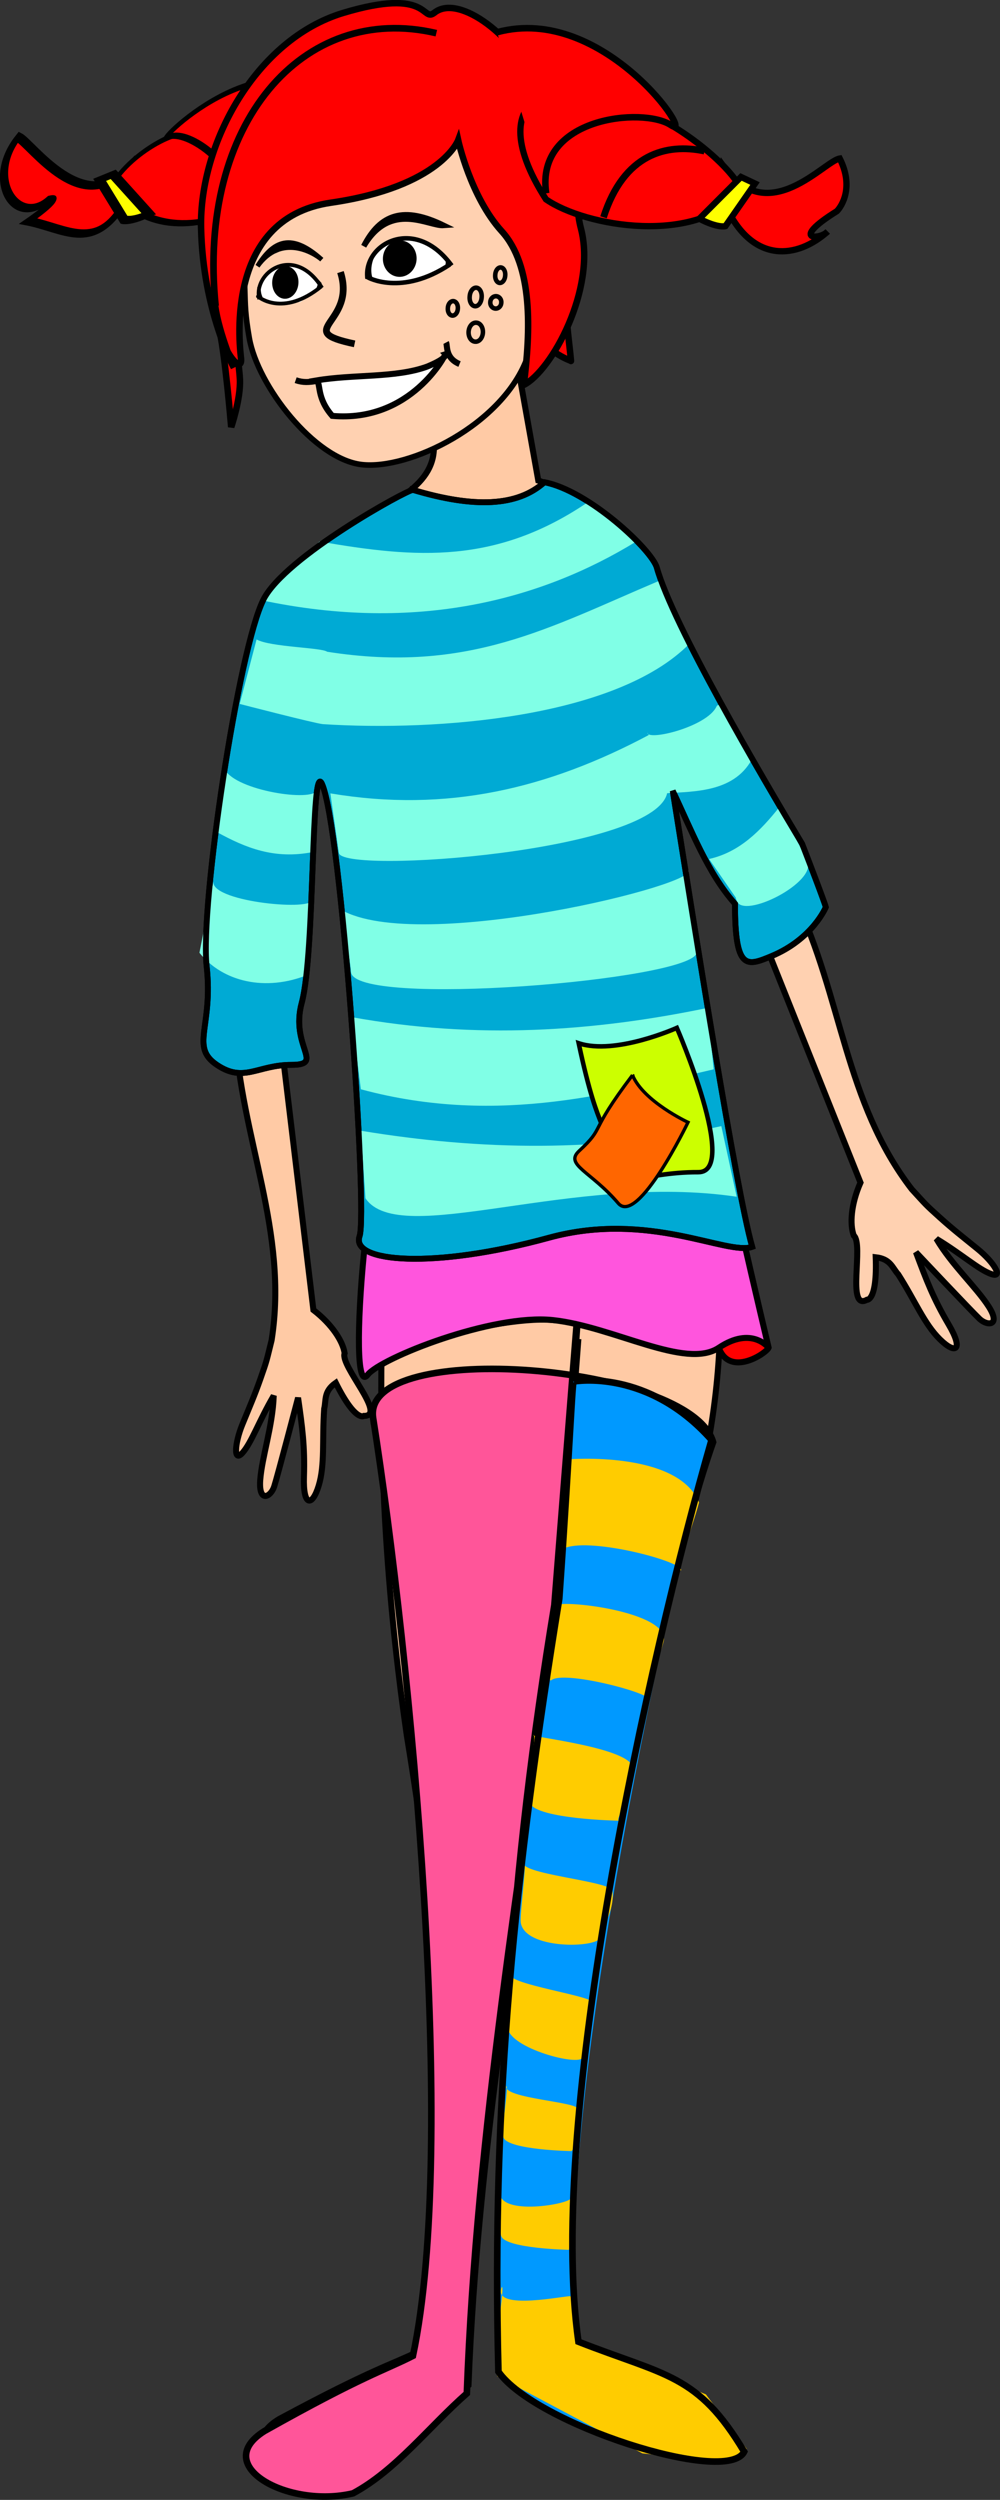 <?xml version="1.0" encoding="UTF-8" standalone="no"?>
<!-- Created with Inkscape (http://www.inkscape.org/) -->
<svg xmlns:inkscape="http://www.inkscape.org/namespaces/inkscape" xmlns:rdf="http://www.w3.org/1999/02/22-rdf-syntax-ns#" xmlns="http://www.w3.org/2000/svg" xmlns:xlink="http://www.w3.org/1999/xlink" xmlns:ns1="http://sozi.baierouge.fr" xmlns:cc="http://creativecommons.org/ns#" xmlns:sodipodi="http://sodipodi.sourceforge.net/DTD/sodipodi-0.dtd" xmlns:dc="http://purl.org/dc/elements/1.1/" id="svg3055" viewBox="0 0 171 427.14" version="1.1" inkscape:version="0.91 r13725">
  <rect x="0" y="0" width="171" height="427.14" fill="#333333" stroke="none"/>
  <title id="title3206">pippi longstocking</title>
  <path id="path3009" style="stroke:#000000;stroke-width:1.029px;fill:#ffcaa5" d="m69.428 65.53c16.614 22.222-15.066 19.99-20.285 34.64-7.2 11.947-8.957 75.822-8.957 75.822 0.97 18.456 9.205 34.456 6.256 53.023-0.89 3.573-0.747 3.274-1.904 6.558-1 2.838-1.763 4.564-3.097 7.82s-1.53 6.576 0.013 4.859c1.543-1.717 2.812-5.438 5.351-9.774-0.171 5.208-2.025 10.488-2.308 14.428-0.283 3.939 1.81 2.895 2.391 1.077 0.581-1.818 4.082-15.161 4.082-15.161 0.713 4.993 1.175 8.318 1.004 13.49-0.171 5.172 1.428 5.139 2.522 1.534s0.567-7.731 0.941-13.146c0.357-1.477-0.132-2.953 1.979-4.43 3.388 6.788 4.816 5.658 4.816 5.658 4.029 0.008-4.145-8.587-3.299-10.707-0.302-2.029-2.131-4.915-5.343-7.391l-5.909-49.164c1.434-17.419 5.094-33.455 6.527-49.228 8.508 30.932 12.811 66.347 11.534 90.741-1.759 33.593 1.096 61.611 3.826 80.369 6.062 37.056 9.122 72.895 1.929 105.25-4.473 2.198-7.866 2.973-23.748 11.519-8.72 5.232 3.753 11.898 14.168 9.538 6.852-3.527 12.133-10.196 18.196-15.302 1.568-40.218 8.593-79.856 14.338-119.62l4.452-59.144-4.79 58.01c-7.109 41.39-9.399 75.826-8.277 117.28 5.78 7.855 35.112 16.567 37.846 11.382-7.418-11.71-12.893-9.714-26.859-14.876-3.862-32.816 2.735-78.841 10.069-105 8.474-29.12 16.904-45.45 16.267-75.579-0.64-30.13-4.77-85.17-21.63-122.87-3.062-4.913-4.535-13.62-9.485-15.028l-3.241-18.129z"/>
  <path id="path3130" style="stroke:#000000;stroke-width:.956px;fill:#ffd1b1" d="m42.627 57.758c1.421 8.172 11.138 20.661 19.187 21.621 8.048 0.961 24.29-6.742 28.428-18.484 2.059-5.842 13.568-51.602-11.564-56.046-25.136-4.444-40.713 5.702-38.328 26.503 2.384 20.801 0.856 18.234 2.277 26.406z"/>
  <path id="path4077" style="stroke:#000000;stroke-width:1.111;fill:#ff0000" d="m100.19 34.299c-4.148 10.331-3.536 18.496-2.977 23.388 0.559 4.892 0.399 3.956 0.399 3.956s-5.101-1.752-5.726-5.724c-0.625-3.973-0.541-30.537-6.135-38.1s-46.37 12.854-47.328 16.713c-0.958 3.859 2.399 25.938 2.601 30.288 0.155 3.341-1.489 8.146-1.489 8.146s-1.097-13.248-2.174-17.253c-1.077-4.005-5.696-28.365-2.604-33.458 3.091-5.093 36.529-21.414 46.119-18.879 9.59 2.535 16.919 22.367 17.108 26.077 0.189 3.71 2.207 4.846 2.207 4.846z"/>
  <g id="g3999" transform="matrix(1.868 -.061 -.957 2.136 -17.75 -53.19)">
    <path id="path3923-8" style="stroke:#000000;stroke-width:.669px;fill:#ff0000" d="m41.528 39.39c-2 4.264-10.026-2.09-11.533-2.663-1.343 3.309 3.564 7.383 5.393 5.157 1.355-0.252-0.974 1.69-0.974 1.69 3.698 0.663 7.538 2.78 8.17-1.238z"/>
    <path id="path3919-7" style="stroke:#000000;stroke-width:.501;fill:#ff0000" d="m46.858 37.318c-1.265-1.61-5.873 0.668-6.19 3.715 5.721 4.285 10.978 3.468 13.62 1.651 1.159-5.059-6.679-3.539-7.43-5.365z"/>
    <path id="path3149-5" style="stroke:#000000;stroke-width:.501;fill:#ff0000" d="m58.311 35.46c-9.557-7.263-15.932 2.824-14.286 1.64 1.313-0.588 7.898 2.556 9.742 6.248"/>
    <path id="path3921-4" style="stroke:#000000;stroke-width:.669px;fill:#ffff00" d="m45.312 43.302c-1.341 0.619-2.063 0.413-2.063 0.413l-3.922-3.302 1.032-0.413z"/>
  </g>
  <path id="path3923" style="stroke:#000000;stroke-width:1.077;fill:#ff0000" d="m123.87 28.62c7.53 10.41 17.059-1.1 19.728-1.534 2.422 4.824 0.4 8.064-0.481 8.987-8.257 5.151-2.849 4.89-1.596 3.497-5.191 4.625-12.703 5.528-17.303-4.104z"/>
  <path id="path3042-5" style="stroke:#000000;stroke-width:1.029px;fill:#ff0000" d="m68.026 186.75c-2.839 5.678-1.893 42.585-5.678 44.478-3.785 1.893 21.766-6.624 32.175-5.678 10.41 0.946 26.04-1.675 28.39 4.732 1.871 5.099 8.099 0.976 8.517 0 0 0-9.463-39.746-9.463-43.531 0-3.785-53.941 0-53.941 0z"/>
  <path id="path3009-5" style="stroke:#000000;stroke-width:1.029px;fill:#ffd1b1" d="m95.438 83.898c14.946 9.353 40.697 69.754 40.559 69.754 7.99 16.665 8.427 34.654 19.909 49.54 2.493 2.709 2.224 2.516 4.813 4.844 2.238 2.013 3.734 3.162 6.465 5.38s4.493 5.039 2.316 4.271c-2.177-0.768-5.074-3.426-9.379-6.016 2.645 4.489 6.802 8.236 8.937 11.559 2.136 3.322-0.202 3.408-1.583 2.091-1.381-1.317-10.847-11.353-10.847-11.353 1.766 4.724 2.954 7.864 5.581 12.322 2.628 4.457 1.209 5.195-1.479 2.554-2.687-2.641-4.202-6.515-7.124-11.088-1.021-1.125-1.299-2.655-3.86-2.94 0.278 7.582-1.517 7.273-1.517 7.273-3.533 1.938-0.476-9.523-2.234-10.979-0.707-1.926-0.484-5.335 1.149-9.048l-18.365-45.986c-9.603-14.603-19.097-29.005-26.826-40.174 3.148 0.539-12.895-29.92-6.517-32.005z"/>
  <path id="path3132" style="stroke:#000000;stroke-width:1.029px;fill:#ffffff" d="m73.077 62.625c3.599-1.489 3.062-2.109 3.062-2.109 0.185-0.064-5.811 11.719-19.322 10.544-2.759-3.154-1.906-5.522-2.691-6.059 6.339-1.075 13.571-0.389 18.952-2.376zm-18.732 2.433c-1.5 0.274-2.532 0.338-3.786-0.102"/>
  <path id="path3016" style="stroke-linejoin:round;stroke:#000000;stroke-width:.75;fill:none" d="m102.39 82.49a0.996 1.494 0 1 1 -1.991 0 0.996 1.494 0 1 1 1.991 0z" transform="matrix(1.026 .073 -.073 1.026 -16.67 -41.296)"/>
  <path id="path3018" style="stroke-linejoin:round;stroke:#000000;stroke-width:.75;fill:none" d="m103.39 88.298a1.577 1.162 0 1 1 -3.153 0 1.577 1.162 0 1 1 3.153 0z" transform="matrix(-.052 1.027 -1.027 -.052 177.33 -43.212)"/>
  <path id="path3020" style="stroke-linejoin:round;stroke:#000000;stroke-width:.75;fill:none" d="m98.573 84.647a0.83 1.162 0 1 1 -1.659 0 0.83 1.162 0 1 1 1.659 0z" transform="matrix(1.026 .073 -.073 1.026 -16.67 -41.296)"/>
  <path id="path3022" style="stroke-linejoin:round;stroke:#000000;stroke-width:.75;fill:none" d="m106.04 78.59a0.83 1.245 0 1 1 -1.659 0 0.83 1.245 0 1 1 1.659 0z" transform="matrix(1.026 .073 -.073 1.026 -16.67 -41.296)"/>
  <path id="path3024" style="stroke-linejoin:round;stroke:#000000;stroke-width:.75;fill:none" d="m105.71 83.153a0.913 0.996 0 1 1 -1.825 0 0.913 0.996 0 1 1 1.825 0z" transform="matrix(1.026 .073 -.073 1.026 -16.67 -41.296)"/>
  <path id="path3029" style="stroke:#000000;stroke-width:1.029px;fill:none" d="m76.282 58.518c0.263 0.496-0.191 2.669 2.3 3.682"/>
  <path id="path3879" style="stroke:#000000;stroke-width:1.106px;fill:#ff0000" d="m74.292 2.165c-2.201 1.753-0.681-4.448-15.605 0.043s-24.609 22.353-24.304 36.683c0.306 14.33 5.606 23.92 5.606 23.92s-2.958-6.881-3.301-11.574c-0.051 7.366 4.733 13.262 4.535 10.102-0.065-1.037-3.458-23.967 15.35-26.703s21.774-10.684 21.774-10.684 2.107 9.685 7.461 15.573c5.353 5.888 4.933 16.993 3.76 26.244 4.717-2.359 12.471-16.398 9.771-26.732-2.7-10.334 6.074-13.784-2.201-22.329 0.01-0.001-5.941-2.41-5.941-2.41-2.641-7.608-12.645-15.526-16.904-12.133z"/>
  <path id="path3009-7" style="stroke:#000000;stroke-width:1.124px;fill:#ff5599" d="m63.795 242.21c6.482 41.34 14.51 124.22 6.818 160.32-4.783 2.452-8.412 3.317-25.396 12.851-9.325 5.837 4.013 13.274 15.151 10.64 7.327-3.935 12.975-11.375 19.458-17.072 1.677-44.868 9.189-89.089 15.333-133.45 5.175-71.542 5.437-74.53-0.362-1.265-7.602 46.175-10.051 84.593-8.852 130.84 6.181 8.764 37.549 18.483 40.473 12.698-7.93-13.07-13.79-10.84-28.724-16.6-5.425-37.53 14.834-128.13 24.244-154.77-3.73-13.33-60.027-17.93-58.145-4.19z"/>
  <path id="path3042" style="stroke:#000000;stroke-width:1.029px;fill:#ff55dd" d="m68.026 186.75c-4.738 3.99-9.015 53.208-5.153 48.15 2.148-2.813 21.273-10.457 31.651-9.35 10.394 1.109 22.712 8.517 28.39 4.732 5.678-3.785 8.517 0 8.517 0s-9.463-39.746-9.463-43.531c0-3.785-53.941 0-53.941 0z"/>
  <path id="path3017" style="stroke:#000000;stroke-width:.998px;fill:#00aad4" d="m70.611 83.703c-1.02 0-21.796 11.401-25.536 18.699-4.253 8.299-10.9 52.263-9.739 62.69 1.161 10.427-2.897 13.725 1.746 16.853s6.936 0 12.74 0c5.804 0-0.247-3.09 1.776-10.613 2.31-8.589 1.531-41.49 3.436-37.448 3.321 7.048 7.906 73.165 6.452 77.336-1.572 4.507 12.705 5.655 32.389 0.261 17.11-4.689 30.402 3.082 34.75 1.561-2.809-9.964-9.788-54.107-13.589-77.926 3.217 6.741 5.956 14.048 10.647 19.298 0 11.469 1.981 10.73 6.25 8.95 7.047-2.938 9.284-8.369 9.284-8.369s-0.216-0.9-4.047-10.798c-7.143-11.918-22.124-37.453-24.855-47.21-0.846-3.024-11.645-13.151-19.219-14.592-4.643 4.171-12.038 4.436-22.485 1.307z"/>
  <path id="path3919" style="stroke:#000000;stroke-width:1.077;fill:#ff0000" d="m107.29 19.454c0.766-3.225 16.208 6.195 19.66 13.189-7.833 9.358-26.816 6.11-33.59 1.417-12.378-19.394 4.455-22.065 13.93-14.607z"/>
  <path id="path3149" style="stroke:#000000;stroke-width:1.116;fill:#ff0000" d="m85 5.507c18.37-4.999 34.29 18.921 29.69 15.85-4.71-3.089-23.224-1.401-21.291 11.673"/>
  <path id="path3921" style="stroke:#000000;stroke-width:1.077;fill:#ffff00" d="m119.59 37.371c3.186 1.661 4.454 1.274 4.454 1.274l5.066-7.281-2.398-1.127z"/>
  <path id="path3929-7" style="stroke-linejoin:round;stroke:#000000;stroke-width:.715;fill:#ffffff" d="m75.961 42.304c3.89 7.729-11.726 10.632-12.75 4.734-1.024-5.898 8.86-12.463 12.75-4.734z"/>
  <path id="path4111" style="fill:#ffd1b1" d="m62.746 44.636 2.261-4.728 4.888-2.21 5.256 1.585 2.93 5.916-6.93-4.477-4.979 0.411z"/>
  <path id="path3969" style="stroke:#000000;stroke-width:1.158;fill:none" d="m58.221 46.492c2.82 8.813-8.426 9.968 2.411 12.262"/>
  <path id="path3817" style="stroke-linejoin:round;stroke:#000000;stroke-width:.75;fill:#000000" d="m96.095 75.184a2.425 2.654 0 1 1 -4.85 0 2.425 2.654 0 1 1 4.85 0z" transform="matrix(1.026 .073 -.073 1.026 -22.259 -39.787)"/>
  <path id="path4067" style="stroke:#000000;stroke-width:1.14;fill:none" d="m36.867 52.273c-3.169-31.082 14.885-51.992 37.745-46.606"/>
  <path id="path3008" style="stroke:#000000;stroke-width:.96px;fill:#000000" d="m62.2 42.064c2.862-5.599 6.907-6.851 13.677-3.548-2.575 0.198-9.049-4.287-13.677 3.548z"/>
  <path id="path4107" style="fill:#ffd1b1" d="m61.895 47.117 5.952 1.243 3.779-0.212 4.694-2.843 1.537-0.601-2.108 4.614s-7.253 1.97-7.536 1.95c-0.283-0.02-5.281-1.729-5.281-1.729z"/>
  <path id="path4105" style="stroke:#000000;stroke-width:.772;fill:none" d="m62.805 47.325c0.009 0.081 5.9 3.345 14.091-2.12"/>
  <path id="path4109" style="stroke:#000000;stroke-width:.772;fill:none" d="m62.844 47.621c-0.841-5.945 8.116-10.888 14.392-2.239"/>
  <path id="path3929-7-1" style="stroke-linejoin:round;stroke:#000000;stroke-width:.598;fill:#ffffff" d="m54.25 45.475c3.104 6.823-9.049 9.795-9.901 4.542-0.852-5.253 6.797-11.365 9.901-4.542z"/>
  <path id="path4111-8" style="fill:#ffd1b1" d="m43.738 49.411c0.46-1.751-0.308-3.296 2.062-5.369l3.792-2.095 4.114 1.293c1.511 1.765 1.748 3.643 1.652 5.55-2.131-2.538-3.531-3.029-5.022-3.531l-3.205 0.149z"/>
  <path id="path3817-6" style="stroke-linejoin:round;stroke:#000000;stroke-width:.75;fill:#000000" d="m96.095 75.184a2.425 2.654 0 1 1 -4.85 0 2.425 2.654 0 1 1 4.85 0z" transform="matrix(.801 .041 -.048 .92 -22.631 -24.752)"/>
  <path id="path3008-2" style="stroke:#000000;stroke-width:.802px;fill:#000000" d="m44.036 45.478c2.71-4.404 5.803-5.793 10.99-1.113-1.401-1.226-6.954-4.502-10.99 1.113z"/>
  <path id="path4107-4" style="fill:#ffd1b1" d="m43.323 50.119 4.216 1.795 3.882-0.32 3.858-3.117 0.471-0.9-1.602 4.179s-5.639 1.937-5.86 1.925c-0.221-0.011-4.135-1.421-4.135-1.421z"/>
  <path id="path4105-9" style="stroke:#000000;stroke-width:.645;fill:none" d="m44.114 50.66c-0.04-0.025 4.183 3.678 10.835-1.726"/>
  <path id="path4109-7" style="stroke:#000000;stroke-width:.645;fill:none" d="m44.342 51.128c-1.137-4.564 5.969-9.561 10.725-1.943"/>
  <path id="path4153" style="stroke:#000000;stroke-width:1.158;fill:none" d="m103.2 37.129c3.482-10.865 10.785-12.681 17.258-11.319"/>
  <path id="path4155" style="fill:#80ffe6" d="m43.872 109.26c2.361 1.312 11.147 1.369 12.066 2.098 24.132 3.792 37.933-4.141 56.656-12.066l5.246 10.754c-12.523 12.586-43.001 14.943-62.625 13.684-1.333-0.115-14.228-3.455-14.228-3.455z"/>
  <path id="path4157" style="fill:#80ffe6" d="m44.624 102.54c26.638 5.664 47.972-0.079 64.173-10.015l-7.79-7.047c-16.023 11.07-29.845 9.911-46.371 7.048z"/>
  <path id="path4159" style="fill:#80ffe6" d="m38.689 131.85c2.597 3.465 15.58 5.287 15.58 2.968l-0.742 10.757c-6.662 1.331-11.611-0.767-16.322-3.338z"/>
  <path id="path4161" style="fill:#80ffe6" d="m56.494 135.56c19.92 3.34 37.228-0.804 54.529-10.015 0 0 3.266 7.553 3.123 9.546-0.742 10.393-56.208 14.425-56.208 10.582z"/>
  <path id="path4163" style="fill:#80ffe6" d="m110.69 125.19c1.113 1.484 3.26 10.347 3.26 10.347 4.88-0.322 11.936-0.147 14.877-6.286 0 0-5.389-10.49-6.306-8.532-1.624 3.467-11.757 5.931-11.831 4.471z"/>
  <path id="path4165" style="fill:#80ffe6" d="m36.528 150.45c-1.009 3.53 16.342 5.23 16.787 3.41 0.394-1.611-0.787 12.736-0.787 12.736-7.022 2.813-14.355 1.262-18.424-3.8z"/>
  <path id="path4167" style="fill:#80ffe6" d="m58.298 155.43c13.35 7.697 62.696-4.609 59.279-6.82 0 0 1.836 13.115 1.574 14.164-0.671 4.73-58.913 9.492-59.126 3.275-0.045-1.311-1.727-10.619-1.727-10.619z"/>
  <path id="path4169" style="fill:#80ffe6" d="m121.25 146.77c5.226-1.167 8.796-4.818 12.066-8.918l4.721 9.225c1.819 3.637-10.954 10.1-12.066 6.827-0.337-0.993 0-0.315 0-0.315z"/>
  <path id="path4171" style="fill:#80ffe6" d="m60.134 173.79c21.382 3.866 41.444 2.452 60.853-1.574l1.049 10.492c-16.103 3.688-36.411 9.873-60.328 3.41z"/>
  <path id="path4173" style="fill:#80ffe6" d="m61.708 193.2c20.547 3.396 41.093 3.721 61.64-0.787l2.623 12.066c-28.046-4.16-57.606 8.925-63.476 0.262z"/>
  <path id="path3017-9" style="stroke:#000000;stroke-width:.998px;fill:none" d="m70.611 83.703c-1.02 0-21.796 11.401-25.536 18.699-4.253 8.299-10.9 52.263-9.739 62.69 1.161 10.427-2.897 13.725 1.746 16.853s6.936 0 12.74 0c5.804 0-0.247-3.09 1.776-10.613 2.31-8.589 1.531-41.49 3.436-37.448 3.321 7.048 7.906 73.165 6.452 77.336-1.572 4.507 12.705 5.655 32.389 0.261 17.11-4.689 30.402 3.082 34.75 1.561-2.809-9.964-9.788-54.107-13.589-77.926 3.217 6.741 5.956 14.048 10.647 19.298 0 11.469 1.981 10.73 6.25 8.95 7.047-2.938 9.284-8.369 9.284-8.369s-0.216-0.9-4.047-10.798c-7.143-11.918-22.124-37.453-24.855-47.21-0.846-3.024-11.645-13.151-19.219-14.592-4.643 4.171-12.038 4.436-22.485 1.307z"/>
  <path id="path4193" style="stroke:#000000;stroke-width:.772;fill:#ccff00" d="m98.954 178.25c3.648 17.127 4.932 12.367 5.246 20.984 0.173 4.738 5.39 1.004 15.213 1.049 7.038 0.033-3.672-24.656-3.672-24.656s-10.492 4.721-16.787 2.623z"/>
  <path id="path4193-4" style="stroke:#000000;stroke-width:.566;fill:#ff6600" d="m108.16 183.7c-7.759 10.224-4.503 8.658-9.134 12.957-2.547 2.364 2.023 3.472 6.7 8.945 3.351 3.922 11.926-13.841 11.926-13.841s-7.643-3.563-9.492-8.061z"/>
  <path id="path3009-7-1" style="fill:#0099ff" d="m98.223 236.03c-0.309-2.481-0.629 9.518-2.589 37.135-7.602 46.882-11.602 85.113-10.403 132.07 6.181 8.898 39.1 19.541 42.024 13.668-7.94-13.27-13.41-12.94-28.34-18.79-4.782-37.44 14.84-123.71 22.21-154.08-10.9-12.29-22.907-10-22.907-10z"/>
  <path id="path4231" style="fill:#ffcc00" d="m97.05 249.35s18.801-1.576 22.491 7.368c-1.243 4.67-4.018 11.241-3.102 11.633 0.805-1.408-15.075-5.682-19.777-3.878-1.944 0.746 0.504-12.079 0.388-15.123z"/>
  <path id="path4231-7" style="fill:#ffcc00" d="m94.954 274.41c0.112-1.271 20.016 0.869 18.496 6.165-1.36 4.738-3.362 9.407-2.596 9.735 0.184-1.102-14.393-4.926-16.549-3.245-1.374 1.071 1.396-13.029 0.649-12.656z"/>
  <path id="path4231-7-0" style="fill:#ffcc00" d="m91.205 296.47c-0.632 0.316 16.979 2.161 17.016 5.672 0.047 4.535-3.093 8.654-2.388 8.956 0 0-13.951-0.269-15.225-2.985-0.68-1.451 1.284-11.986 0.597-11.643z"/>
  <path id="path4231-7-0-8" style="fill:#ffcc00" d="m89.573 318.04c-1.519 2.185 14.976 3.303 15.166 5.055 0.435 4.018-2.756 7.713-2.128 7.982-0.448 1.792-13.016 2.09-13.569-2.661-0.165-1.419 1.144-10.683 0.532-10.376z"/>
  <path id="path4231-7-0-8-5" style="fill:#ffcc00" d="m87.376 337.45c-0.385 1.54 13.832 3.63 13.685 4.562-0.562 3.551-0.891 9.453-1.372 9.396 0 1.827-11.769-1.158-12.793-4.595-0.368-1.235 1.033-9.64 0.48-9.364z"/>
  <path id="path4231-7-0-8-5-8" style="fill:#ffcc00" d="m86.567 356.45c-0.526 2.105 12.462 2.679 12.218 3.916-0.621 3.15-0.265 6.954-1.119 7.183 0 0-10.586-0.204-11.552-2.265-0.516-1.101 0.974-9.095 0.453-8.834z"/>
  <path id="path4231-7-0-8-5-8-3" style="fill:#ffcc00" d="m85.492 374.02c-1.03 4.779 11.409 2.695 12.065 1.66 2.066-3.26-0.342 8.732-0.261 8.734 0 0-10.586-0.204-11.552-2.265-0.516-1.101 0.27-8.39-0.252-8.13z"/>
  <path id="path4231-7-0-8-5-8-3-7" style="fill:#ffcc00" d="m85.809 390.77c-1.839 4.29 11.526 1.293 11.748 1.589 2.066 2.752 0.368 7.73 0.902 7.959 0 0-12.137 1.347-13.103-0.714-0.516-1.101 0.974-9.095 0.453-8.834z"/>
  <path id="path4359" style="fill:#ffcc00" d="m85.417 399.03c0.388 2.327-0.388 6.98-0.388 6.98l24.818 13.184 14.348 1.551 3.49-2.327-6.98-9.307-21.715-8.919z"/>
  <path id="path3009-7-1-5" style="stroke:#000000;stroke-width:1.132px;fill:none" d="m98.223 236.03c-0.309-2.481-0.629 9.518-2.589 37.135-7.602 46.882-11.602 85.113-10.403 132.07 6.181 8.898 39.1 19.541 42.024 13.668-7.94-13.27-13.41-12.94-28.34-18.79-5.443-38.03 11.91-116.43 22.76-154.08-10.9-12.29-23.457-10-23.457-10z"/>
</svg>
